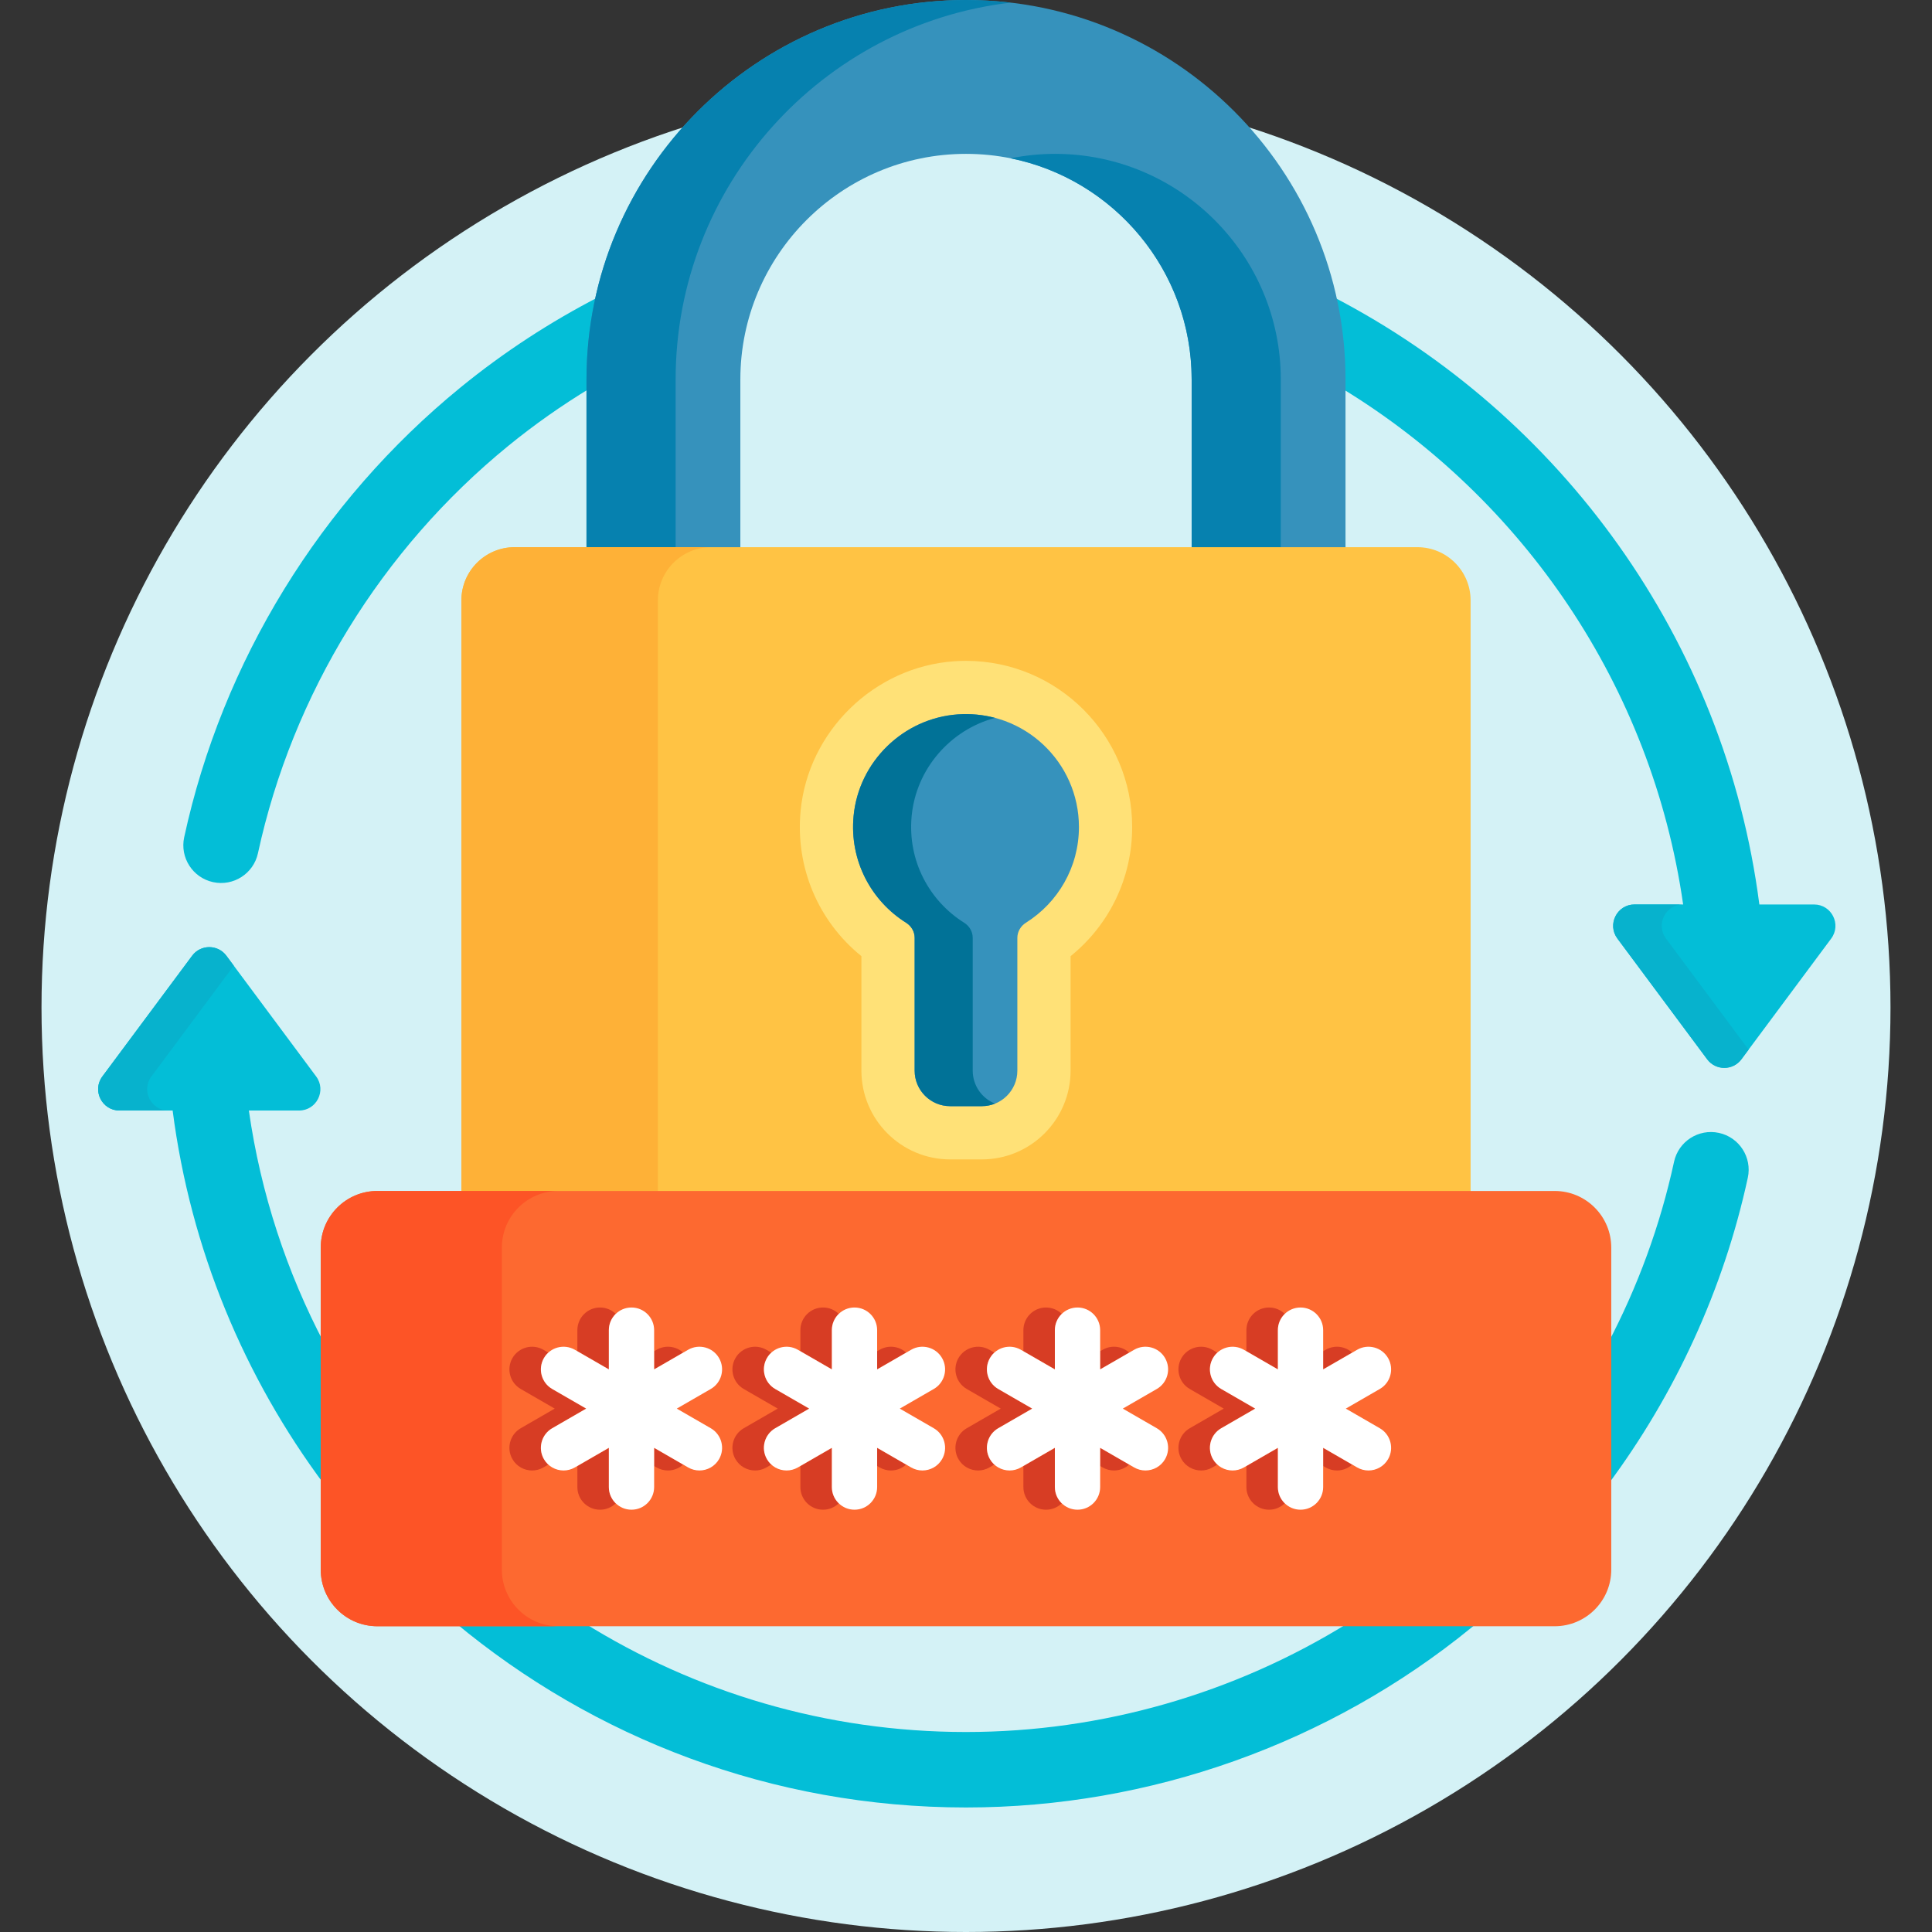 <svg id="Capa_1" enable-background="new 0 0 512 512" height="512" viewBox="0 0 512 512" width="512" xmlns="http://www.w3.org/2000/svg"><rect x="0" y="0" width="512" height="512" fill="#333333" stroke="none"/><g><g><circle cx="256" cy="267" fill="#d4f2f6" r="245"/></g><g><path d="m156.426 100.574c0-7.557.851-14.919 2.453-21.998-13.021 6.7-25.379 14.753-36.82 24.088-37.135 30.302-63.148 72.641-73.246 119.218-1.17 5.397 2.257 10.721 7.654 11.892 5.395 1.171 10.722-2.256 11.892-7.654 9.142-42.169 32.704-80.51 66.345-107.959 6.894-5.625 14.16-10.731 21.722-15.311z" fill="#03bed7"/><path d="m480.747 239.697h-14.501c-9.07-70.234-52.648-129.799-113.121-161.101 1.6 7.073 2.449 14.428 2.449 21.978v2.328c47.973 29.223 82.194 78.881 90.476 136.795h-12.885c-4.649 0-7.312 5.299-4.538 9.03l23.791 31.993c2.261 3.041 6.815 3.041 9.076 0l23.791-31.993c2.775-3.732.112-9.03-4.538-9.03z" fill="#03bed7"/><g><path d="m441.502 248.726c-2.774-3.731-.112-9.03 4.538-9.03h-12.875c-4.649 0-7.312 5.299-4.538 9.03l23.791 31.993c2.261 3.041 6.815 3.041 9.076 0l1.899-2.554z" fill="#07b2cd"/></g></g><g><path d="m86 356.147c-9.988-18.974-16.899-39.81-20.05-61.844h13.297c4.649 0 7.312-5.299 4.538-9.03l-23.791-31.993c-2.261-3.041-6.815-3.041-9.076 0l-23.791 31.993c-2.774 3.731-.112 9.03 4.538 9.03h14.089c4.76 36.855 19.029 70.766 40.246 99.205z" fill="#03bed7"/><g><path d="m40.127 285.274 21.829-29.355-1.962-2.638c-2.261-3.041-6.815-3.041-9.076 0l-23.791 31.993c-2.774 3.731-.112 9.03 4.538 9.03h13c-4.649-.001-7.312-5.299-4.538-9.03z" fill="#07b2cd"/></g><g fill="#03bed7"><path d="m455.532 300.227c-5.396-1.167-10.722 2.257-11.892 7.654-3.66 16.882-9.637 33.148-17.641 48.349v37.378c17.976-24.136 30.784-51.958 37.187-81.49 1.171-5.397-2.256-10.721-7.654-11.891z"/><path d="m357.512 429.971c-30.286 18.841-65.555 29.029-101.512 29.029-37.197 0-71.95-10.642-101.392-29.029h-34.033c36.755 30.596 83.975 49.029 135.425 49.029 48.705 0 96.272-16.927 133.94-47.663.551-.45 1.092-.911 1.638-1.366z"/></g></g><g><path d="m196.201 146.009v-45.435c0-32.973 26.825-59.799 59.799-59.799s59.799 26.826 59.799 59.799v45.435h40.775v-45.435c0-55.457-45.117-100.574-100.574-100.574s-100.574 45.117-100.574 100.574v45.435z" fill="#3692bc"/><g fill="#0681af"><path d="m315.799 100.574v45.435h23.625v-45.435c0-32.973-26.825-59.799-59.799-59.799-4.043 0-7.992.409-11.812 1.177 27.334 5.499 47.986 29.692 47.986 58.622z"/><path d="m179.05 146.009v-45.435c0-51.461 38.852-94.01 88.762-99.877-3.876-.455-7.816-.697-11.812-.697-55.457 0-100.574 45.117-100.574 100.574v45.435z"/></g><path d="m375.618 145.009h-239.236c-7.792 0-14.108 6.316-14.108 14.108v157.503h267.452v-157.503c0-7.792-6.316-14.108-14.108-14.108z" fill="#ffc344"/><path d="m174.348 316.62v-157.503c0-7.792 6.316-14.108 14.108-14.108h-52.074c-7.791 0-14.108 6.316-14.108 14.108v157.503z" fill="#feb137"/><g><path d="m251.797 307.253c-12.965 0-23.513-10.548-23.513-23.513v-30.351c-11.428-9.227-17.529-23.517-16.121-38.449 1.996-21.167 19.51-38.234 40.74-39.7 1.029-.071 2.07-.107 3.097-.107 24.283 0 44.037 19.755 44.037 44.037 0 13.457-6.016 25.904-16.321 34.22v30.35c0 12.965-10.548 23.513-23.513 23.513z" fill="#ffe177"/></g><g><path d="m285.929 219.17c0-17.232-14.564-31.063-32.054-29.855-14.464.999-26.305 12.515-27.666 26.95-1.121 11.887 4.721 22.506 13.916 28.271 1.388.87 2.267 2.357 2.267 3.994v35.21c0 5.194 4.211 9.405 9.405 9.405h8.406c5.194 0 9.405-4.211 9.405-9.405v-35.184c0-1.651.884-3.152 2.282-4.03 8.431-5.293 14.039-14.667 14.039-25.356z" fill="#3692bc"/></g><g><path d="m257.78 283.74v-35.21c0-1.638-.88-3.124-2.267-3.994-9.195-5.766-15.037-16.384-13.916-28.271 1.182-12.53 10.261-22.856 22.096-26.018-3.105-.824-6.405-1.168-9.819-.932-14.464.999-26.305 12.515-27.666 26.95-1.121 11.887 4.721 22.506 13.916 28.271 1.388.87 2.267 2.357 2.267 3.994v35.21c0 5.194 4.211 9.405 9.405 9.405h8.406c1.235 0 2.411-.244 3.491-.677-3.463-1.387-5.913-4.769-5.913-8.728z" fill="#017297"/></g></g><g><g><path d="m412 430.971h-312c-8.284 0-15-6.716-15-15v-85.351c0-8.284 6.716-15 15-15h312c8.284 0 15 6.716 15 15v85.351c0 8.284-6.716 15-15 15z" fill="#fd6930"/></g><g fill="#d73d24"><g><path d="m173.35 362.903 7.701-4.446c-1.88-1.707-4.716-2.093-7.033-.755l-.668.386z"/><path d="m161.35 362.903v-10.402c0-1.692.703-3.218 1.83-4.308-1.08-1.045-2.549-1.692-4.17-1.692-3.313 0-6 2.687-6 6v5.587z"/><path d="m173.35 383.688v4.815l.668.386c.945.545 1.977.805 2.995.805 1.476 0 2.918-.555 4.03-1.564z"/><path d="m161.35 394.09v-10.402l-8.34 4.815v5.587c0 3.313 2.687 6 6 6 1.622 0 3.09-.646 4.17-1.692-1.127-1.09-1.83-2.616-1.83-4.308z"/><path d="m144.145 386.693c-1.657-2.87-.673-6.54 2.196-8.196l9.008-5.201-9.008-5.201c-2.87-1.657-3.853-5.327-2.196-8.196.319-.553.715-1.034 1.163-1.442l-1.307-.755c-2.869-1.657-6.54-.673-8.196 2.196s-.673 6.539 2.196 8.196l9.008 5.201-9.008 5.201c-2.87 1.657-3.853 5.327-2.196 8.196 1.111 1.925 3.128 3.001 5.202 3.001 1.018 0 2.05-.259 2.995-.805l1.315-.759c-.451-.407-.852-.882-1.172-1.436z"/></g><g><path d="m220.45 362.903v-10.402c0-1.692.703-3.218 1.83-4.308-1.08-1.045-2.549-1.692-4.17-1.692-3.313 0-6 2.687-6 6v5.587z"/><path d="m232.45 362.903 7.701-4.446c-1.88-1.707-4.716-2.093-7.033-.755l-.668.386z"/><path d="m232.45 383.688v4.815l.668.386c.945.545 1.977.805 2.995.805 1.476 0 2.918-.555 4.03-1.564z"/><path d="m220.45 394.09v-10.402l-8.34 4.815v5.587c0 3.313 2.687 6 6 6 1.622 0 3.09-.646 4.17-1.692-1.127-1.09-1.83-2.616-1.83-4.308z"/><path d="m203.245 386.693c-1.657-2.87-.673-6.54 2.196-8.196l9.008-5.201-9.008-5.201c-2.87-1.657-3.853-5.327-2.196-8.196.319-.553.715-1.034 1.163-1.442l-1.307-.755c-2.869-1.657-6.539-.673-8.196 2.196-1.657 2.87-.673 6.539 2.196 8.196l9.008 5.201-9.008 5.201c-2.87 1.657-3.853 5.327-2.196 8.196 1.111 1.925 3.128 3.001 5.202 3.001 1.018 0 2.05-.259 2.995-.805l1.315-.759c-.451-.407-.852-.882-1.172-1.436z"/></g><g><path d="m279.55 362.903v-10.402c0-1.692.703-3.218 1.83-4.308-1.08-1.045-2.549-1.692-4.17-1.692-3.313 0-6 2.687-6 6v5.587z"/><path d="m262.345 386.693c-1.657-2.87-.673-6.54 2.196-8.196l9.008-5.201-9.008-5.201c-2.87-1.657-3.853-5.327-2.196-8.196.319-.553.715-1.034 1.163-1.442l-1.307-.755c-2.87-1.657-6.539-.673-8.196 2.196-1.657 2.87-.673 6.539 2.196 8.196l9.008 5.201-9.008 5.201c-2.87 1.657-3.853 5.327-2.196 8.196 1.111 1.925 3.128 3.001 5.202 3.001 1.018 0 2.05-.259 2.995-.805l1.315-.759c-.45-.407-.852-.882-1.172-1.436z"/><path d="m291.55 362.903 7.702-4.446c-1.88-1.707-4.716-2.093-7.033-.755l-.669.386z"/><path d="m291.55 383.688v4.815l.669.386c.945.545 1.977.805 2.995.805 1.476 0 2.918-.555 4.03-1.564z"/><path d="m279.55 394.09v-10.402l-8.34 4.815v5.587c0 3.313 2.687 6 6 6 1.622 0 3.09-.646 4.17-1.692-1.127-1.09-1.83-2.616-1.83-4.308z"/></g><g><path d="m338.65 362.903v-10.402c0-1.692.703-3.218 1.83-4.308-1.08-1.045-2.549-1.692-4.17-1.692-3.313 0-6 2.687-6 6v5.587z"/><path d="m350.65 362.903 7.702-4.446c-1.88-1.707-4.716-2.093-7.033-.755l-.669.386z"/><path d="m350.65 383.688v4.815l.669.386c.945.545 1.977.805 2.995.805 1.476 0 2.918-.555 4.03-1.564z"/><path d="m321.445 386.693c-1.657-2.87-.673-6.54 2.196-8.196l9.008-5.201-9.008-5.201c-2.87-1.657-3.853-5.327-2.196-8.196.319-.553.715-1.034 1.163-1.441l-1.307-.755c-2.869-1.657-6.539-.673-8.196 2.196-1.657 2.87-.673 6.539 2.196 8.196l9.008 5.201-9.008 5.201c-2.87 1.657-3.853 5.327-2.196 8.196 1.111 1.925 3.128 3.001 5.202 3.001 1.018 0 2.05-.259 2.995-.805l1.315-.759c-.45-.408-.852-.883-1.172-1.437z"/><path d="m338.65 394.09v-10.402l-8.34 4.815v5.587c0 3.313 2.687 6 6 6 1.622 0 3.09-.646 4.17-1.692-1.127-1.09-1.83-2.616-1.83-4.308z"/></g></g><path d="m133 415.971v-85.351c0-8.284 6.716-15 15-15h-48c-8.284 0-15 6.716-15 15v85.351c0 8.284 6.716 15 15 15h48c-8.284 0-15-6.716-15-15z" fill="#fd5426"/><g fill="#fff"><path d="m190.555 359.898c-1.657-2.869-5.327-3.854-8.196-2.196l-9.008 5.201v-10.402c0-3.313-2.687-6-6-6s-6 2.687-6 6v10.402l-9.009-5.201c-2.869-1.657-6.54-.673-8.196 2.196s-.673 6.539 2.196 8.196l9.008 5.201-9.008 5.201c-2.87 1.657-3.853 5.327-2.196 8.196 1.111 1.925 3.128 3.001 5.202 3.001 1.018 0 2.05-.259 2.995-.805l9.009-5.201v10.402c0 3.313 2.687 6 6 6s6-2.687 6-6v-10.402l9.008 5.201c.945.545 1.977.805 2.995.805 2.073 0 4.09-1.076 5.202-3.001 1.657-2.87.673-6.54-2.196-8.196l-9.008-5.201 9.008-5.201c2.867-1.656 3.85-5.326 2.194-8.196z"/><path d="m249.655 359.898c-1.657-2.869-5.327-3.854-8.196-2.196l-9.008 5.201v-10.402c0-3.313-2.687-6-6-6s-6 2.687-6 6v10.402l-9.009-5.201c-2.869-1.657-6.539-.673-8.196 2.196-1.657 2.87-.673 6.539 2.196 8.196l9.008 5.201-9.008 5.201c-2.87 1.657-3.853 5.327-2.196 8.196 1.111 1.925 3.128 3.001 5.202 3.001 1.018 0 2.05-.259 2.995-.805l9.009-5.201v10.402c0 3.313 2.687 6 6 6s6-2.687 6-6v-10.402l9.008 5.201c.945.545 1.977.805 2.995.805 2.073 0 4.09-1.076 5.202-3.001 1.657-2.87.673-6.54-2.196-8.196l-9.008-5.201 9.008-5.201c2.867-1.656 3.851-5.326 2.194-8.196z"/><path d="m308.755 359.898c-1.657-2.869-5.327-3.854-8.196-2.196l-9.009 5.201v-10.402c0-3.313-2.687-6-6-6s-6 2.687-6 6v10.402l-9.008-5.201c-2.87-1.657-6.539-.673-8.196 2.196-1.657 2.87-.673 6.539 2.196 8.196l9.008 5.201-9.008 5.201c-2.87 1.657-3.853 5.327-2.196 8.196 1.111 1.925 3.128 3.001 5.202 3.001 1.018 0 2.05-.259 2.995-.805l9.008-5.201v10.402c0 3.313 2.687 6 6 6s6-2.687 6-6v-10.402l9.009 5.201c.945.545 1.977.805 2.995.805 2.073 0 4.09-1.076 5.202-3.001 1.657-2.87.673-6.54-2.196-8.196l-9.008-5.201 9.008-5.201c2.867-1.656 3.851-5.326 2.194-8.196z"/><path d="m365.659 378.497-9.008-5.201 9.008-5.201c2.87-1.657 3.853-5.327 2.196-8.196s-5.327-3.854-8.196-2.196l-9.009 5.201v-10.402c0-3.313-2.687-6-6-6s-6 2.687-6 6v10.402l-9.008-5.201c-2.869-1.657-6.539-.673-8.196 2.196-1.657 2.87-.673 6.539 2.196 8.196l9.008 5.201-9.008 5.201c-2.87 1.657-3.853 5.327-2.196 8.196 1.111 1.925 3.128 3.001 5.202 3.001 1.018 0 2.05-.259 2.995-.805l9.008-5.201v10.402c0 3.313 2.687 6 6 6s6-2.687 6-6v-10.402l9.009 5.201c.945.545 1.977.805 2.995.805 2.073 0 4.09-1.076 5.202-3.001 1.655-2.87.671-6.54-2.198-8.196z"/></g></g></g></svg>